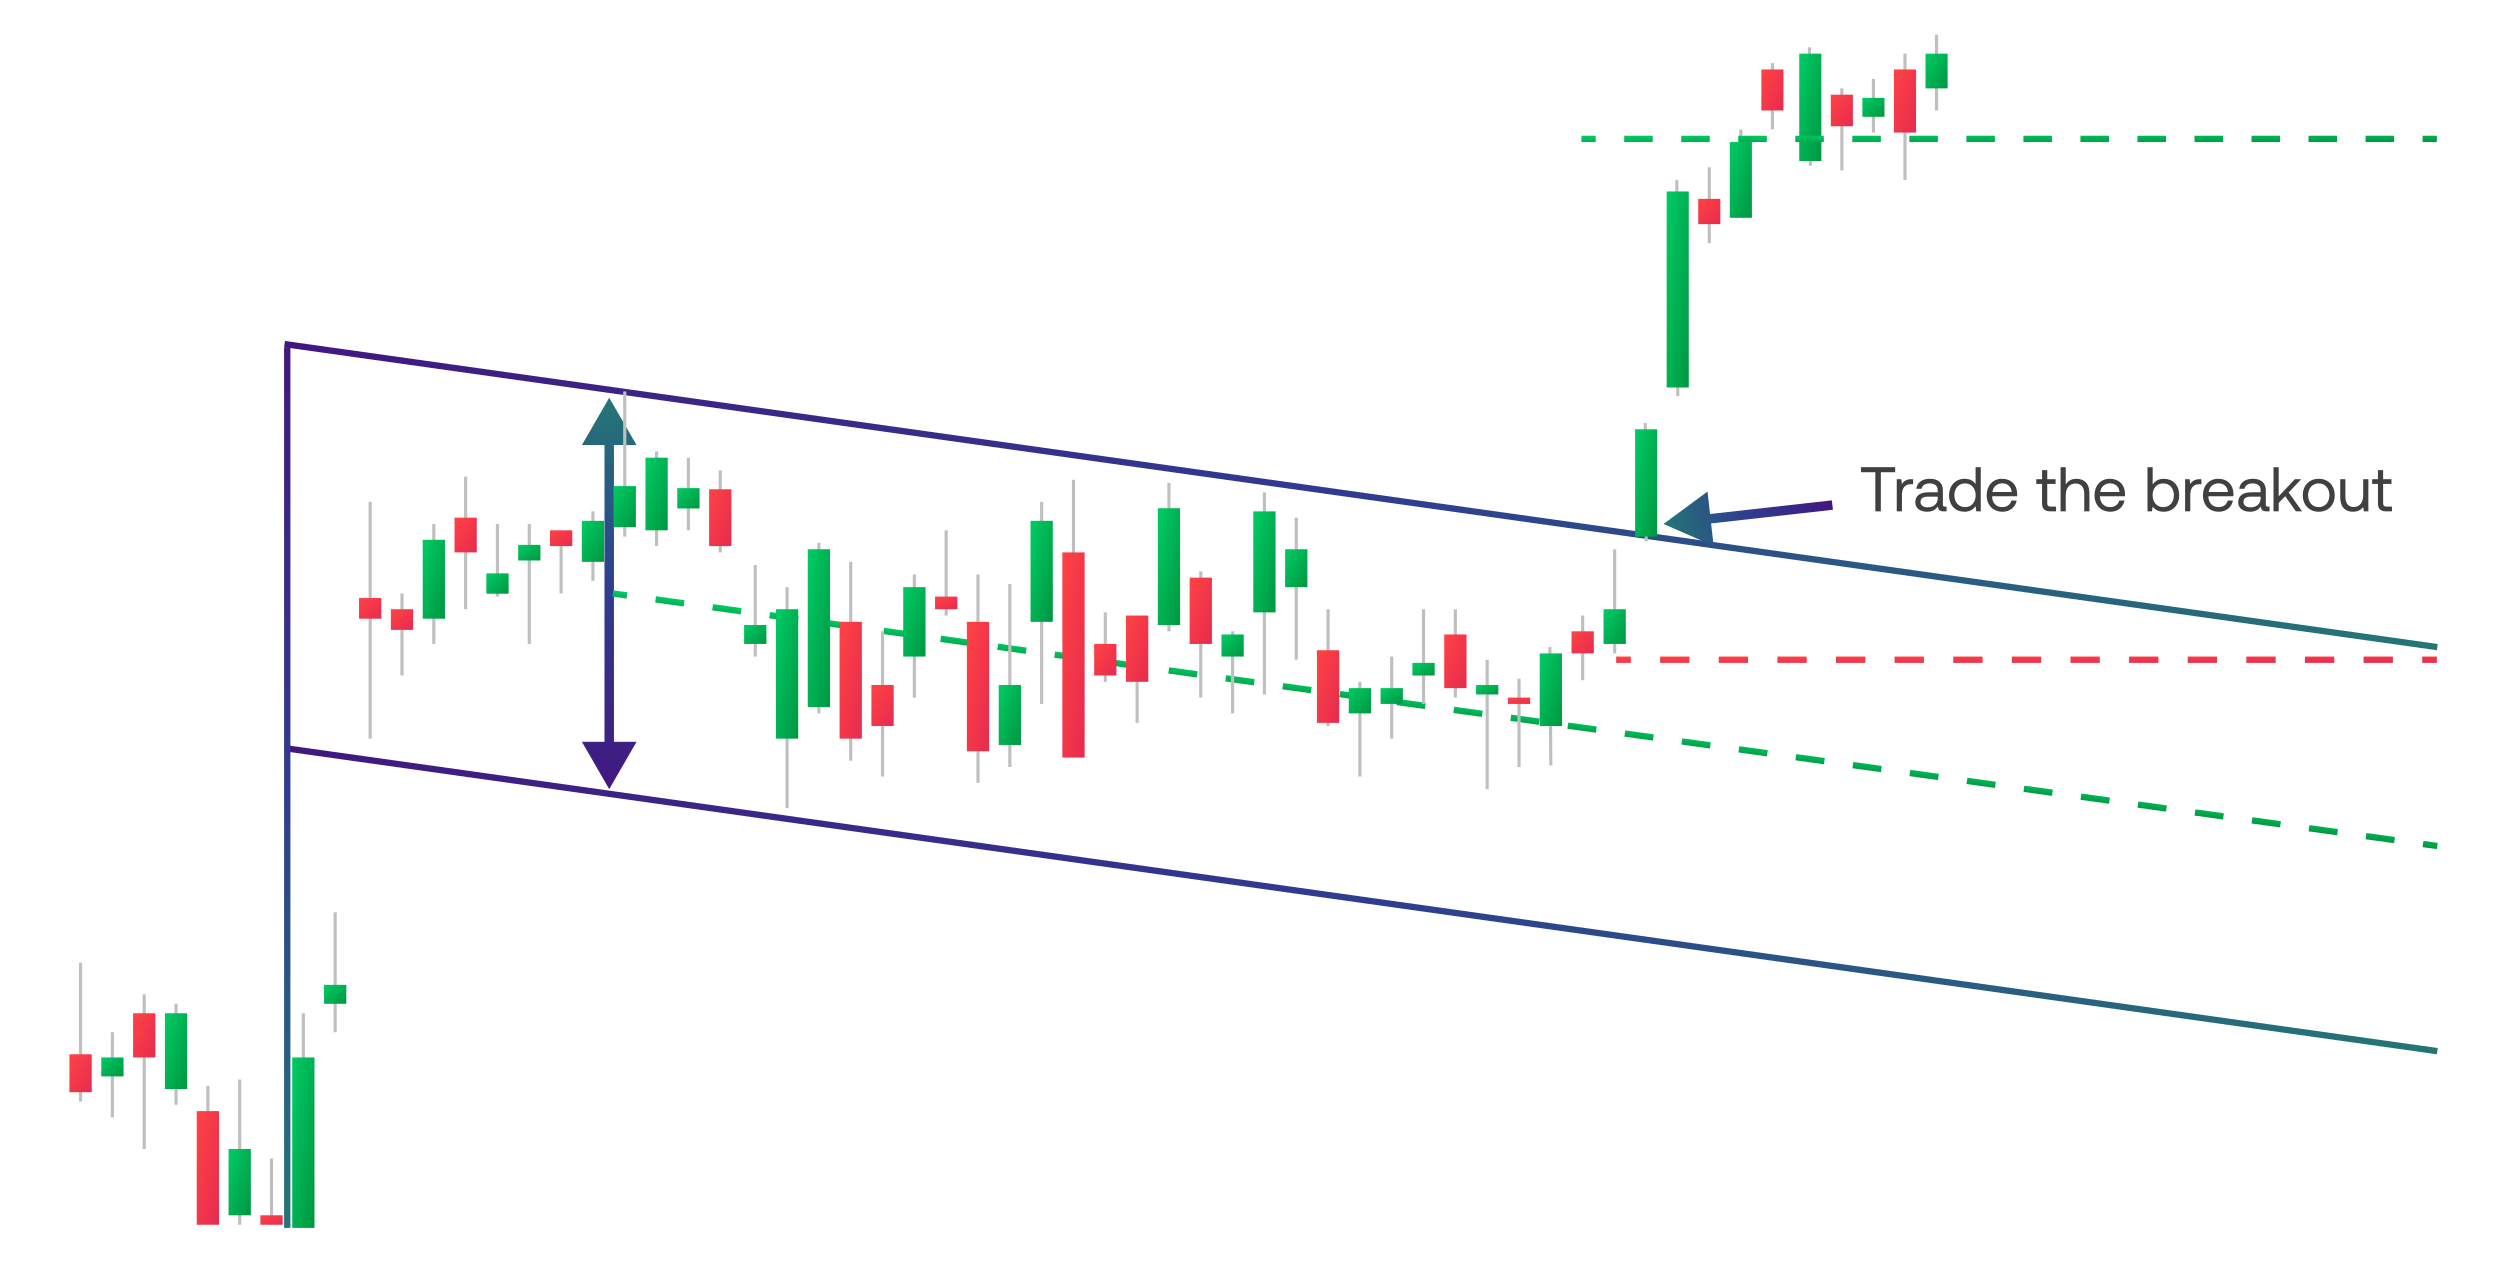 <svg width="792" height="408" viewBox="0 0 792 408" fill="none" xmlns="http://www.w3.org/2000/svg">
<rect width="792" height="408" fill="white"/>
<path fill-rule="evenodd" clip-rule="evenodd" d="M201.66 235L193 250L184.34 235H191.5V141H184.34L193 126L201.66 141H194.5V235H201.66Z" fill="url(#paint0_linear_1584_6672)"/>
<path fill-rule="evenodd" clip-rule="evenodd" d="M198.516 189.625L194 189L194.274 187.019L198.79 187.644L198.516 189.625ZM216.578 192.125L207.547 190.875L207.821 188.894L216.852 190.144L216.578 192.125ZM234.641 194.625L225.609 193.375L225.884 191.394L234.915 192.644L234.641 194.625ZM252.703 197.125L243.672 195.875L243.946 193.894L252.977 195.144L252.703 197.125ZM270.766 199.625L261.734 198.375L262.009 196.394L271.04 197.644L270.766 199.625ZM288.828 202.125L279.797 200.875L280.071 198.894L289.102 200.144L288.828 202.125ZM306.891 204.625L297.859 203.375L298.134 201.394L307.165 202.644L306.891 204.625ZM324.953 207.125L315.922 205.875L316.196 203.894L325.227 205.144L324.953 207.125ZM343.016 209.625L333.984 208.375L334.259 206.394L343.29 207.644L343.016 209.625ZM361.078 212.125L352.047 210.875L352.321 208.894L361.352 210.144L361.078 212.125ZM379.141 214.625L370.109 213.375L370.384 211.394L379.415 212.644L379.141 214.625ZM397.203 217.125L388.172 215.875L388.446 213.894L397.477 215.144L397.203 217.125ZM415.266 219.625L406.234 218.375L406.509 216.394L415.54 217.644L415.266 219.625ZM433.328 222.125L424.297 220.875L424.571 218.894L433.602 220.144L433.328 222.125ZM451.391 224.625L442.359 223.375L442.633 221.394L451.665 222.644L451.391 224.625ZM469.453 227.125L460.422 225.875L460.696 223.894L469.727 225.144L469.453 227.125ZM487.516 229.625L478.484 228.375L478.758 226.394L487.79 227.644L487.516 229.625ZM505.578 232.125L496.547 230.875L496.821 228.894L505.852 230.144L505.578 232.125ZM523.64 234.625L514.609 233.375L514.883 231.394L523.915 232.644L523.64 234.625ZM541.703 237.125L532.672 235.875L532.946 233.894L541.977 235.144L541.703 237.125ZM559.765 239.625L550.734 238.375L551.008 236.394L560.04 237.644L559.765 239.625ZM577.828 242.125L568.797 240.875L569.071 238.894L578.102 240.144L577.828 242.125ZM595.89 244.625L586.859 243.375L587.133 241.394L596.165 242.644L595.89 244.625ZM613.953 247.125L604.922 245.875L605.196 243.894L614.227 245.144L613.953 247.125ZM632.015 249.625L622.984 248.375L623.258 246.394L632.29 247.644L632.015 249.625ZM650.078 252.125L641.047 250.875L641.321 248.894L650.352 250.144L650.078 252.125ZM668.14 254.625L659.109 253.375L659.383 251.394L668.415 252.644L668.14 254.625ZM686.203 257.125L677.172 255.875L677.446 253.894L686.477 255.144L686.203 257.125ZM704.265 259.625L695.234 258.375L695.508 256.394L704.54 257.644L704.265 259.625ZM722.328 262.125L713.297 260.875L713.571 258.894L722.602 260.144L722.328 262.125ZM740.391 264.625L731.359 263.375L731.633 261.394L740.665 262.644L740.391 264.625ZM758.453 267.125L749.422 265.875L749.696 263.894L758.727 265.144L758.453 267.125ZM772 269L767.484 268.375L767.759 266.394L772.274 267.019L772 269Z" fill="url(#paint1_linear_1584_6672)"/>
<path fill-rule="evenodd" clip-rule="evenodd" d="M772 206L90 110L90.279 108.02L772.279 204.02L772 206Z" fill="url(#paint2_linear_1584_6672)"/>
<path fill-rule="evenodd" clip-rule="evenodd" d="M772 334L90 238L90.279 236.02L772.279 332.02L772 334Z" fill="url(#paint3_linear_1584_6672)"/>
<path fill-rule="evenodd" clip-rule="evenodd" d="M90 389L90 110L92 110L92 389L90 389Z" fill="url(#paint4_linear_1584_6672)"/>
<path fill-rule="evenodd" clip-rule="evenodd" d="M25.024 349L25.024 305L26.024 305L26.024 349L25.024 349Z" fill="#BFBFBF"/>
<path d="M22 334H29.057V346H22V334Z" fill="url(#paint5_linear_1584_6672)"/>
<path fill-rule="evenodd" clip-rule="evenodd" d="M45.188 364L45.188 315L46.188 315L46.188 364L45.188 364Z" fill="#BFBFBF"/>
<path d="M42.164 321H49.221V335H42.164V321Z" fill="url(#paint6_linear_1584_6672)"/>
<path fill-rule="evenodd" clip-rule="evenodd" d="M85.515 388L85.515 367L86.515 367L86.515 388L85.515 388Z" fill="#BFBFBF"/>
<path d="M82.491 385H89.548V388H82.491V385Z" fill="url(#paint7_linear_1584_6672)"/>
<path fill-rule="evenodd" clip-rule="evenodd" d="M65.352 383L65.352 344L66.352 344L66.352 383L65.352 383Z" fill="#BFBFBF"/>
<path d="M62.327 352H69.384V388H62.327V352Z" fill="url(#paint8_linear_1584_6672)"/>
<path fill-rule="evenodd" clip-rule="evenodd" d="M116.769 234L116.769 159L117.769 159L117.769 234L116.769 234Z" fill="#BFBFBF"/>
<path d="M113.744 189.455H120.802V196H113.744V189.455Z" fill="url(#paint9_linear_1584_6672)"/>
<path fill-rule="evenodd" clip-rule="evenodd" d="M126.851 214L126.851 188L127.851 188L127.851 214L126.851 214Z" fill="#BFBFBF"/>
<path d="M123.826 193H130.883V199.545H123.826V193Z" fill="url(#paint10_linear_1584_6672)"/>
<path fill-rule="evenodd" clip-rule="evenodd" d="M147.014 193L147.014 151L148.014 151L148.014 193L147.014 193Z" fill="#BFBFBF"/>
<path d="M143.99 164H151.047V175H143.99V164Z" fill="url(#paint11_linear_1584_6672)"/>
<path fill-rule="evenodd" clip-rule="evenodd" d="M227.669 175L227.669 149L228.669 149L228.669 175L227.669 175Z" fill="#BFBFBF"/>
<path d="M224.644 155H231.701V173H224.644V155Z" fill="url(#paint12_linear_1584_6672)"/>
<path fill-rule="evenodd" clip-rule="evenodd" d="M379.904 221L379.904 181L380.904 181L380.904 221L379.904 221Z" fill="#BFBFBF"/>
<path d="M376.879 183H383.937V204H376.879V183Z" fill="url(#paint13_linear_1584_6672)"/>
<path fill-rule="evenodd" clip-rule="evenodd" d="M420.231 230L420.231 193L421.231 193L421.231 230L420.231 230Z" fill="#BFBFBF"/>
<path d="M417.207 206H424.264V229H417.207V206Z" fill="url(#paint14_linear_1584_6672)"/>
<path fill-rule="evenodd" clip-rule="evenodd" d="M359.74 229L359.74 203L360.74 203L360.74 229L359.74 229Z" fill="#BFBFBF"/>
<path d="M356.716 195H363.773V216H356.716V195Z" fill="url(#paint15_linear_1584_6672)"/>
<path fill-rule="evenodd" clip-rule="evenodd" d="M349.659 216L349.659 194L350.659 194L350.659 216L349.659 216Z" fill="#BFBFBF"/>
<path d="M346.634 204H353.691V214H346.634V204Z" fill="url(#paint16_linear_1584_6672)"/>
<path fill-rule="evenodd" clip-rule="evenodd" d="M480.722 243L480.722 215L481.722 215L481.722 243L480.722 243Z" fill="#BFBFBF"/>
<path d="M477.697 221H484.755V223H477.697V221Z" fill="url(#paint17_linear_1584_6672)"/>
<path fill-rule="evenodd" clip-rule="evenodd" d="M460.558 221L460.558 193L461.558 193L461.558 221L460.558 221Z" fill="#BFBFBF"/>
<path d="M457.534 201H464.591V218H457.534V201Z" fill="url(#paint18_linear_1584_6672)"/>
<path fill-rule="evenodd" clip-rule="evenodd" d="M541 77L541 53L542 53L542 77L541 77Z" fill="#BFBFBF"/>
<path d="M538 63H545V71H538V63Z" fill="url(#paint19_linear_1584_6672)"/>
<path fill-rule="evenodd" clip-rule="evenodd" d="M561 41L561 20L562 20L562 41L561 41Z" fill="#BFBFBF"/>
<path d="M558 22H565V35H558V22Z" fill="url(#paint20_linear_1584_6672)"/>
<path fill-rule="evenodd" clip-rule="evenodd" d="M583 54L583 28L584 28L584 54L583 54Z" fill="#BFBFBF"/>
<path d="M580 30H587V40H580V30Z" fill="url(#paint21_linear_1584_6672)"/>
<path fill-rule="evenodd" clip-rule="evenodd" d="M603 57L603 17L604 17L604 57L603 57Z" fill="#BFBFBF"/>
<path d="M600 22H607V42H600V22Z" fill="url(#paint22_linear_1584_6672)"/>
<path fill-rule="evenodd" clip-rule="evenodd" d="M500.889 215.5L500.889 195L501.889 195L501.889 215.5L500.889 215.5Z" fill="#BFBFBF"/>
<path d="M497.861 200H504.918V207H497.861V200Z" fill="url(#paint23_linear_1584_6672)"/>
<path fill-rule="evenodd" clip-rule="evenodd" d="M279.086 246L279.086 200L280.086 200L280.086 246L279.086 246Z" fill="#BFBFBF"/>
<path d="M276.061 217H283.119V230H276.061V217Z" fill="url(#paint24_linear_1584_6672)"/>
<path fill-rule="evenodd" clip-rule="evenodd" d="M269.004 241L269.004 178L270.004 178L270.004 241L269.004 241Z" fill="#BFBFBF"/>
<path d="M265.979 197H273.037V234H265.979V197Z" fill="url(#paint25_linear_1584_6672)"/>
<path fill-rule="evenodd" clip-rule="evenodd" d="M309.331 248L309.331 182L310.331 182L310.331 248L309.331 248Z" fill="#BFBFBF"/>
<path d="M306.307 197H313.364V238H306.307V197Z" fill="url(#paint26_linear_1584_6672)"/>
<path fill-rule="evenodd" clip-rule="evenodd" d="M339.577 218L339.577 152L340.577 152L340.577 218L339.577 218Z" fill="#BFBFBF"/>
<path d="M336.552 175H343.61V240H336.552V175Z" fill="url(#paint27_linear_1584_6672)"/>
<path fill-rule="evenodd" clip-rule="evenodd" d="M177.26 188L177.26 170L178.26 170L178.26 188L177.26 188Z" fill="#BFBFBF"/>
<path d="M174.235 168H181.292V173H174.235V168Z" fill="url(#paint28_linear_1584_6672)"/>
<path fill-rule="evenodd" clip-rule="evenodd" d="M299.25 195L299.25 168L300.25 168L300.25 195L299.25 195Z" fill="#BFBFBF"/>
<path d="M296.225 189H303.282V193H296.225V189Z" fill="url(#paint29_linear_1584_6672)"/>
<path fill-rule="evenodd" clip-rule="evenodd" d="M35.106 354L35.106 327L36.106 327L36.106 354L35.106 354Z" fill="#BFBFBF"/>
<path d="M32.082 335H39.139V341H32.082V335Z" fill="url(#paint30_linear_1584_6672)"/>
<path fill-rule="evenodd" clip-rule="evenodd" d="M55.27 350L55.27 318L56.27 318L56.27 350L55.27 350Z" fill="#BFBFBF"/>
<path d="M52.245 321H59.303V345H52.245V321Z" fill="url(#paint31_linear_1584_6672)"/>
<path fill-rule="evenodd" clip-rule="evenodd" d="M105.679 327L105.679 289L106.679 289L106.679 327L105.679 327Z" fill="#BFBFBF"/>
<path d="M102.654 312H109.712V318H102.654V312Z" fill="url(#paint32_linear_1584_6672)"/>
<path fill-rule="evenodd" clip-rule="evenodd" d="M95.597 388L95.597 321L96.597 321L96.597 388L95.597 388Z" fill="#BFBFBF"/>
<path d="M92.573 335H99.63V389H92.573V335Z" fill="url(#paint33_linear_1584_6672)"/>
<path fill-rule="evenodd" clip-rule="evenodd" d="M75.433 388L75.433 342L76.433 342L76.433 388L75.433 388Z" fill="#BFBFBF"/>
<path d="M72.409 364H79.466V385H72.409V364Z" fill="url(#paint34_linear_1584_6672)"/>
<path fill-rule="evenodd" clip-rule="evenodd" d="M136.933 204L136.933 166L137.933 166L137.933 204L136.933 204Z" fill="#BFBFBF"/>
<path d="M133.908 171H140.965V196H133.908V171Z" fill="url(#paint35_linear_1584_6672)"/>
<path fill-rule="evenodd" clip-rule="evenodd" d="M207.505 173L207.505 143L208.505 143L208.505 173L207.505 173Z" fill="#BFBFBF"/>
<path d="M204.48 145H211.538V168H204.48V145Z" fill="url(#paint36_linear_1584_6672)"/>
<path fill-rule="evenodd" clip-rule="evenodd" d="M289.168 221L289.168 182L290.168 182L290.168 221L289.168 221Z" fill="#BFBFBF"/>
<path d="M286.143 186H293.2V208H286.143V186Z" fill="url(#paint37_linear_1584_6672)"/>
<path fill-rule="evenodd" clip-rule="evenodd" d="M389.986 226L389.986 200L390.986 200L390.986 226L389.986 226Z" fill="#BFBFBF"/>
<path d="M386.961 201H394.018V208H386.961V201Z" fill="url(#paint38_linear_1584_6672)"/>
<path fill-rule="evenodd" clip-rule="evenodd" d="M410.149 209L410.149 164L411.149 164L411.149 209L410.149 209Z" fill="#BFBFBF"/>
<path d="M407.125 174H414.182V186H407.125V174Z" fill="url(#paint39_linear_1584_6672)"/>
<path fill-rule="evenodd" clip-rule="evenodd" d="M551 69L551 41L552 41L552 69L551 69Z" fill="#BFBFBF"/>
<path d="M548 45H555V69H548V45Z" fill="url(#paint40_linear_1584_6672)"/>
<path fill-rule="evenodd" clip-rule="evenodd" d="M593 42L593 25L594 25L594 42L593 42Z" fill="#BFBFBF"/>
<path d="M590 31H597V37H590V31Z" fill="url(#paint41_linear_1584_6672)"/>
<path fill-rule="evenodd" clip-rule="evenodd" d="M613 35L613 11L614 11L614 35L613 35Z" fill="#BFBFBF"/>
<path d="M610 17H617V28H610V17Z" fill="url(#paint42_linear_1584_6672)"/>
<path fill-rule="evenodd" clip-rule="evenodd" d="M470.64 250L470.64 209L471.64 209L471.64 250L470.64 250Z" fill="#BFBFBF"/>
<path d="M467.615 217H474.673V220H467.615V217Z" fill="url(#paint43_linear_1584_6672)"/>
<path fill-rule="evenodd" clip-rule="evenodd" d="M490.808 242.504L490.5 205.004L491.5 204.996L491.808 242.496L490.808 242.504Z" fill="#BFBFBF"/>
<path d="M487.779 207H494.836V230H487.779V207Z" fill="url(#paint44_linear_1584_6672)"/>
<path fill-rule="evenodd" clip-rule="evenodd" d="M521.029 171.504L520.721 134.004L521.721 133.996L522.029 171.496L521.029 171.504Z" fill="#BFBFBF"/>
<path d="M518 136H525V170H518V136Z" fill="url(#paint45_linear_1584_6672)"/>
<path fill-rule="evenodd" clip-rule="evenodd" d="M573.029 52.504L572.721 15.004L573.721 14.996L574.029 52.496L573.029 52.504Z" fill="#BFBFBF"/>
<path d="M570 17H577V51H570V17Z" fill="url(#paint46_linear_1584_6672)"/>
<path fill-rule="evenodd" clip-rule="evenodd" d="M531.029 125.508L530.721 57.008L531.721 56.993L532.028 125.493L531.029 125.508Z" fill="#BFBFBF"/>
<path d="M528 60.653H535V122.76H528V60.653Z" fill="url(#paint47_linear_1584_6672)"/>
<path fill-rule="evenodd" clip-rule="evenodd" d="M430.313 246L430.313 216L431.313 216L431.313 246L430.313 246Z" fill="#BFBFBF"/>
<path d="M427.288 218H434.346V226H427.288V218Z" fill="url(#paint48_linear_1584_6672)"/>
<path fill-rule="evenodd" clip-rule="evenodd" d="M440.395 234V208H441.395V234H440.395Z" fill="#BFBFBF"/>
<path d="M437.37 218H444.427V223H437.37V218Z" fill="url(#paint49_linear_1584_6672)"/>
<path fill-rule="evenodd" clip-rule="evenodd" d="M450.477 223V193H451.477V223H450.477Z" fill="#BFBFBF"/>
<path d="M447.452 210H454.509V214H447.452V210Z" fill="url(#paint50_linear_1584_6672)"/>
<path fill-rule="evenodd" clip-rule="evenodd" d="M511.025 207L511.025 174L512.025 174L512.025 207L511.025 207Z" fill="#BFBFBF"/>
<path d="M508 193H515.057V204H508V193Z" fill="url(#paint51_linear_1584_6672)"/>
<path fill-rule="evenodd" clip-rule="evenodd" d="M329.495 223L329.495 159L330.495 159L330.495 223L329.495 223Z" fill="#BFBFBF"/>
<path d="M326.47 165H333.527V197H326.47V165Z" fill="url(#paint52_linear_1584_6672)"/>
<path fill-rule="evenodd" clip-rule="evenodd" d="M400.068 220L400.068 156L401.068 156L401.068 220L400.068 220Z" fill="#BFBFBF"/>
<path d="M397.043 162H404.1V194H397.043V162Z" fill="url(#paint53_linear_1584_6672)"/>
<path fill-rule="evenodd" clip-rule="evenodd" d="M369.822 200L369.822 153L370.822 153L370.822 200L369.822 200Z" fill="#BFBFBF"/>
<path d="M366.798 161H373.855V198H366.798V161Z" fill="url(#paint54_linear_1584_6672)"/>
<path fill-rule="evenodd" clip-rule="evenodd" d="M319.413 243L319.413 185L320.413 185L320.413 243L319.413 243Z" fill="#BFBFBF"/>
<path d="M316.389 217H323.446V236H316.389V217Z" fill="url(#paint55_linear_1584_6672)"/>
<path fill-rule="evenodd" clip-rule="evenodd" d="M248.841 256L248.841 186L249.841 186L249.841 256L248.841 256Z" fill="#BFBFBF"/>
<path d="M245.816 193H252.873V234H245.816V193Z" fill="url(#paint56_linear_1584_6672)"/>
<path fill-rule="evenodd" clip-rule="evenodd" d="M258.922 226L258.922 172L259.922 172L259.922 226L258.922 226Z" fill="#BFBFBF"/>
<path d="M255.898 174H262.955V224H255.898V174Z" fill="url(#paint57_linear_1584_6672)"/>
<path fill-rule="evenodd" clip-rule="evenodd" d="M187.342 184L187.342 162L188.342 162L188.342 184L187.342 184Z" fill="#BFBFBF"/>
<path d="M184.317 165H191.374V178H184.317V165Z" fill="url(#paint58_linear_1584_6672)"/>
<path fill-rule="evenodd" clip-rule="evenodd" d="M197.424 170L197.424 124L198.424 124L198.424 170L197.424 170Z" fill="#BFBFBF"/>
<path d="M194.399 154H201.456V167H194.399V154Z" fill="url(#paint59_linear_1584_6672)"/>
<path fill-rule="evenodd" clip-rule="evenodd" d="M157.096 189L157.096 166L158.096 166L158.096 189L157.096 189Z" fill="#BFBFBF"/>
<path d="M154.072 181.64H161.129V188.08H154.072V181.64Z" fill="url(#paint60_linear_1584_6672)"/>
<path fill-rule="evenodd" clip-rule="evenodd" d="M217.587 168L217.587 145L218.587 145L218.587 168L217.587 168Z" fill="#BFBFBF"/>
<path d="M214.562 154.64H221.62V161.08H214.562V154.64Z" fill="url(#paint61_linear_1584_6672)"/>
<path fill-rule="evenodd" clip-rule="evenodd" d="M238.759 208L238.759 179L239.759 179L239.759 208L238.759 208Z" fill="#BFBFBF"/>
<path d="M235.734 198H242.791V204H235.734V198Z" fill="url(#paint62_linear_1584_6672)"/>
<path fill-rule="evenodd" clip-rule="evenodd" d="M167.178 204L167.178 166L168.178 166L168.178 204L167.178 204Z" fill="#BFBFBF"/>
<path d="M164.153 172.609H171.211V177.565H164.153V172.609Z" fill="url(#paint63_linear_1584_6672)"/>
<path fill-rule="evenodd" clip-rule="evenodd" d="M505.517 45L501 45L501 43L505.517 43L505.517 45ZM523.583 45L514.55 45L514.55 43L523.583 43L523.583 45ZM541.65 45L532.617 45L532.617 43L541.65 43L541.65 45ZM559.717 45L550.683 45L550.683 43L559.717 43L559.717 45ZM577.783 45L568.75 45L568.75 43L577.783 43L577.783 45ZM595.85 45L586.817 45L586.817 43L595.85 43L595.85 45ZM613.917 45L604.883 45L604.883 43L613.917 43L613.917 45ZM631.983 45L622.95 45L622.95 43L631.983 43L631.983 45ZM650.05 45L641.017 45L641.017 43L650.05 43L650.05 45ZM668.117 45L659.083 45L659.083 43L668.117 43L668.117 45ZM686.183 45L677.15 45L677.15 43L686.183 43L686.183 45ZM704.25 45L695.217 45L695.217 43L704.25 43L704.25 45ZM722.317 45L713.283 45L713.283 43L722.317 43L722.317 45ZM740.383 45L731.35 45L731.35 43L740.383 43L740.383 45ZM758.45 45L749.417 45L749.417 43L758.45 43L758.45 45ZM772 45L767.483 45L767.483 43L772 43L772 45Z" fill="url(#paint64_linear_1584_6672)"/>
<path fill-rule="evenodd" clip-rule="evenodd" d="M516.643 210L512 210L512 208L516.643 208L516.643 210ZM535.214 210L525.929 210L525.929 208L535.214 208L535.214 210ZM553.786 210L544.5 210L544.5 208L553.786 208L553.786 210ZM572.357 210L563.071 210L563.071 208L572.357 208L572.357 210ZM590.929 210L581.643 210L581.643 208L590.929 208L590.929 210ZM609.5 210L600.214 210L600.214 208L609.5 208L609.5 210ZM628.071 210L618.786 210L618.786 208L628.071 208L628.071 210ZM646.643 210L637.357 210L637.357 208L646.643 208L646.643 210ZM665.214 210L655.929 210L655.929 208L665.214 208L665.214 210ZM683.786 210L674.5 210L674.5 208L683.786 208L683.786 210ZM702.357 210L693.071 210L693.071 208L702.357 208L702.357 210ZM720.929 210L711.643 210L711.643 208L720.929 208L720.929 210ZM739.5 210L730.214 210L730.214 208L739.5 208L739.5 210ZM758.072 210L748.786 210L748.786 208L758.072 208L758.072 210ZM772 210L767.357 210L767.357 208L772 208L772 210Z" fill="url(#paint65_linear_1584_6672)"/>
<path d="M589.569 149.6H594.109V162H595.849V149.6H600.389V148H589.569V149.6Z" fill="#404040"/>
<path d="M605.614 151.8C603.794 151.8 603.014 152.56 602.534 153.34L602.314 151.8H600.894V162H602.534V156.8C602.534 155.18 603.114 153.4 605.254 153.4H606.074V151.8H605.614Z" fill="#404040"/>
<path d="M616.164 160.5C615.704 160.5 615.504 160.36 615.504 159.82V155.36C615.504 152.98 614.004 151.68 611.404 151.68C608.944 151.68 607.324 152.86 607.084 154.86H608.724C608.924 153.82 609.884 153.14 611.324 153.14C612.924 153.14 613.864 153.94 613.864 155.26V155.96H610.864C608.184 155.96 606.764 157.1 606.764 159.14C606.764 161 608.284 162.12 610.524 162.12C612.284 162.12 613.304 161.34 613.944 160.42C613.964 161.42 614.424 162 615.784 162H616.684V160.5H616.164ZM613.864 157.84C613.864 159.54 612.684 160.72 610.644 160.72C609.284 160.72 608.424 160.04 608.424 159.04C608.424 157.88 609.244 157.34 610.704 157.34H613.864V157.84Z" fill="#404040"/>
<path d="M625.868 153.36C625.248 152.38 624.088 151.68 622.368 151.68C619.548 151.68 617.468 153.78 617.468 156.9C617.468 160.22 619.548 162.12 622.368 162.12C624.088 162.12 625.188 161.3 625.868 160.36L626.088 162H627.508V148H625.868V153.36ZM622.528 160.66C620.508 160.66 619.148 159.12 619.148 156.9C619.148 154.68 620.508 153.14 622.528 153.14C624.528 153.14 625.888 154.7 625.888 156.94C625.888 159.12 624.528 160.66 622.528 160.66Z" fill="#404040"/>
<path d="M634.442 162.12C636.802 162.12 638.482 160.62 638.882 158.58H637.222C636.882 159.9 635.762 160.66 634.322 160.66C632.382 160.66 631.162 159.3 631.102 157.36V157.22H639.022C639.042 156.98 639.062 156.74 639.062 156.52C638.982 153.5 637.102 151.68 634.222 151.68C631.342 151.68 629.382 153.8 629.382 156.9C629.382 160.02 631.382 162.12 634.442 162.12ZM631.202 155.86C631.362 154.2 632.742 153.12 634.242 153.12C635.942 153.12 637.142 154.1 637.302 155.86H631.202Z" fill="#404040"/>
<path d="M646.928 159.34C646.928 161.14 647.628 162 649.588 162H651.368V160.5H649.748C648.868 160.5 648.568 160.18 648.568 159.32V153.3H651.208V151.8H648.568V148.94H646.928V151.8H645.088V153.3H646.928V159.34Z" fill="#404040"/>
<path d="M657.789 151.68C656.069 151.68 655.029 152.52 654.429 153.48V148H652.789V162H654.429V156.9C654.429 154.6 655.609 153.18 657.509 153.18C659.269 153.18 660.289 154.3 660.289 156.42V162H661.929V156.32C661.929 152.94 660.069 151.68 657.789 151.68Z" fill="#404040"/>
<path d="M668.602 162.12C670.962 162.12 672.642 160.62 673.042 158.58H671.382C671.042 159.9 669.922 160.66 668.482 160.66C666.542 160.66 665.322 159.3 665.262 157.36V157.22H673.182C673.202 156.98 673.222 156.74 673.222 156.52C673.142 153.5 671.262 151.68 668.382 151.68C665.502 151.68 663.542 153.8 663.542 156.9C663.542 160.02 665.542 162.12 668.602 162.12ZM665.362 155.86C665.522 154.2 666.902 153.12 668.402 153.12C670.102 153.12 671.302 154.1 671.462 155.86H665.362Z" fill="#404040"/>
<path d="M685.468 151.68C683.748 151.68 682.648 152.5 681.968 153.44V148H680.328V162H681.748L681.968 160.44C682.588 161.42 683.748 162.12 685.468 162.12C688.288 162.12 690.368 160.02 690.368 156.9C690.368 153.58 688.288 151.68 685.468 151.68ZM685.308 160.66C683.308 160.66 681.948 159.1 681.948 156.86C681.948 154.68 683.308 153.14 685.308 153.14C687.328 153.14 688.688 154.68 688.688 156.9C688.688 159.12 687.328 160.66 685.308 160.66Z" fill="#404040"/>
<path d="M696.962 151.8C695.142 151.8 694.362 152.56 693.882 153.34L693.662 151.8H692.242V162H693.882V156.8C693.882 155.18 694.462 153.4 696.602 153.4H697.422V151.8H696.962Z" fill="#404040"/>
<path d="M702.958 162.12C705.318 162.12 706.998 160.62 707.398 158.58H705.738C705.398 159.9 704.278 160.66 702.838 160.66C700.898 160.66 699.678 159.3 699.618 157.36V157.22H707.538C707.558 156.98 707.578 156.74 707.578 156.52C707.498 153.5 705.618 151.68 702.738 151.68C699.858 151.68 697.898 153.8 697.898 156.9C697.898 160.02 699.898 162.12 702.958 162.12ZM699.718 155.86C699.878 154.2 701.258 153.12 702.758 153.12C704.458 153.12 705.658 154.1 705.818 155.86H699.718Z" fill="#404040"/>
<path d="M718.469 160.5C718.009 160.5 717.809 160.36 717.809 159.82V155.36C717.809 152.98 716.309 151.68 713.709 151.68C711.249 151.68 709.629 152.86 709.389 154.86H711.029C711.229 153.82 712.189 153.14 713.629 153.14C715.229 153.14 716.169 153.94 716.169 155.26V155.96H713.169C710.489 155.96 709.069 157.1 709.069 159.14C709.069 161 710.589 162.12 712.829 162.12C714.589 162.12 715.609 161.34 716.249 160.42C716.269 161.42 716.729 162 718.089 162H718.989V160.5H718.469ZM716.169 157.84C716.169 159.54 714.989 160.72 712.949 160.72C711.589 160.72 710.729 160.04 710.729 159.04C710.729 157.88 711.549 157.34 713.009 157.34H716.169V157.84Z" fill="#404040"/>
<path d="M720.25 162H721.89V159.32L723.95 157.2L727.33 162H729.31L725.05 156.02L729.03 151.8H727.01L721.89 157.22V148H720.25V162Z" fill="#404040"/>
<path d="M734.579 162.12C737.559 162.12 739.639 160 739.639 156.9C739.639 153.8 737.559 151.68 734.579 151.68C731.599 151.68 729.519 153.8 729.519 156.9C729.519 160 731.599 162.12 734.579 162.12ZM734.579 160.66C732.559 160.66 731.199 159.08 731.199 156.9C731.199 154.72 732.559 153.14 734.579 153.14C736.599 153.14 737.959 154.72 737.959 156.9C737.959 159.08 736.599 160.66 734.579 160.66Z" fill="#404040"/>
<path d="M748.659 156.9C748.659 159.2 747.539 160.62 745.679 160.62C743.979 160.62 743.019 159.5 743.019 157.38V151.8H741.379V157.48C741.379 160.86 743.159 162.12 745.399 162.12C747.079 162.12 748.059 161.4 748.659 160.64L748.879 162H750.299V151.8H748.659V156.9Z" fill="#404040"/>
<path d="M753.334 159.34C753.334 161.14 754.034 162 755.994 162H757.774V160.5H756.154C755.274 160.5 754.974 160.18 754.974 159.32V153.3H757.614V151.8H754.974V148.94H753.334V151.8H751.494V153.3H753.334V159.34Z" fill="#404040"/>
<path fill-rule="evenodd" clip-rule="evenodd" d="M542.872 172.934L527 166L540.941 155.722L541.739 162.838L580.333 158.509L580.667 161.49L542.074 165.819L542.872 172.934Z" fill="url(#paint66_linear_1584_6672)"/>
<defs>
<linearGradient id="paint0_linear_1584_6672" x1="193" y1="250" x2="193" y2="126" gradientUnits="userSpaceOnUse">
<stop stop-color="#42177F"/>
<stop offset="0.5" stop-color="#2F3C90"/>
<stop offset="1" stop-color="#247676"/>
</linearGradient>
<linearGradient id="paint1_linear_1584_6672" x1="194.274" y1="187.019" x2="193.721" y2="191.13" gradientUnits="userSpaceOnUse">
<stop stop-color="#00CC66"/>
<stop offset="1" stop-color="#009640"/>
</linearGradient>
<linearGradient id="paint2_linear_1584_6672" x1="90.139" y1="109.01" x2="772.139" y2="205.011" gradientUnits="userSpaceOnUse">
<stop stop-color="#42177F"/>
<stop offset="0.5" stop-color="#2F3C90"/>
<stop offset="1" stop-color="#247676"/>
</linearGradient>
<linearGradient id="paint3_linear_1584_6672" x1="90.139" y1="237.01" x2="772.139" y2="333.011" gradientUnits="userSpaceOnUse">
<stop stop-color="#42177F"/>
<stop offset="0.5" stop-color="#2F3C90"/>
<stop offset="1" stop-color="#247676"/>
</linearGradient>
<linearGradient id="paint4_linear_1584_6672" x1="91" y1="110" x2="91" y2="389" gradientUnits="userSpaceOnUse">
<stop stop-color="#42177F"/>
<stop offset="0.5" stop-color="#2F3C90"/>
<stop offset="1" stop-color="#247676"/>
</linearGradient>
<linearGradient id="paint5_linear_1584_6672" x1="22" y1="334" x2="32.484" y2="339.74" gradientUnits="userSpaceOnUse">
<stop stop-color="#FF4343"/>
<stop offset="1" stop-color="#E62B50"/>
</linearGradient>
<linearGradient id="paint6_linear_1584_6672" x1="42.164" y1="321" x2="53.331" y2="326.24" gradientUnits="userSpaceOnUse">
<stop stop-color="#FF4343"/>
<stop offset="1" stop-color="#E62B50"/>
</linearGradient>
<linearGradient id="paint7_linear_1584_6672" x1="82.491" y1="385" x2="84.842" y2="390.149" gradientUnits="userSpaceOnUse">
<stop stop-color="#FF4343"/>
<stop offset="1" stop-color="#E62B50"/>
</linearGradient>
<linearGradient id="paint8_linear_1584_6672" x1="62.327" y1="352" x2="75.514" y2="354.406" gradientUnits="userSpaceOnUse">
<stop stop-color="#FF4343"/>
<stop offset="1" stop-color="#E62B50"/>
</linearGradient>
<linearGradient id="paint9_linear_1584_6672" x1="113.744" y1="189.455" x2="120.533" y2="196.268" gradientUnits="userSpaceOnUse">
<stop stop-color="#FF4343"/>
<stop offset="1" stop-color="#E62B50"/>
</linearGradient>
<linearGradient id="paint10_linear_1584_6672" x1="123.826" y1="193" x2="130.615" y2="199.813" gradientUnits="userSpaceOnUse">
<stop stop-color="#FF4343"/>
<stop offset="1" stop-color="#E62B50"/>
</linearGradient>
<linearGradient id="paint11_linear_1584_6672" x1="143.99" y1="164" x2="154.034" y2="169.998" gradientUnits="userSpaceOnUse">
<stop stop-color="#FF4343"/>
<stop offset="1" stop-color="#E62B50"/>
</linearGradient>
<linearGradient id="paint12_linear_1584_6672" x1="224.644" y1="155" x2="236.669" y2="159.389" gradientUnits="userSpaceOnUse">
<stop stop-color="#FF4343"/>
<stop offset="1" stop-color="#E62B50"/>
</linearGradient>
<linearGradient id="paint13_linear_1584_6672" x1="376.879" y1="183" x2="389.291" y2="186.883" gradientUnits="userSpaceOnUse">
<stop stop-color="#FF4343"/>
<stop offset="1" stop-color="#E62B50"/>
</linearGradient>
<linearGradient id="paint14_linear_1584_6672" x1="417.207" y1="206" x2="429.805" y2="209.598" gradientUnits="userSpaceOnUse">
<stop stop-color="#FF4343"/>
<stop offset="1" stop-color="#E62B50"/>
</linearGradient>
<linearGradient id="paint15_linear_1584_6672" x1="356.716" y1="195" x2="369.128" y2="198.883" gradientUnits="userSpaceOnUse">
<stop stop-color="#FF4343"/>
<stop offset="1" stop-color="#E62B50"/>
</linearGradient>
<linearGradient id="paint16_linear_1584_6672" x1="346.634" y1="204" x2="356.153" y2="210.253" gradientUnits="userSpaceOnUse">
<stop stop-color="#FF4343"/>
<stop offset="1" stop-color="#E62B50"/>
</linearGradient>
<linearGradient id="paint17_linear_1584_6672" x1="477.697" y1="221" x2="478.853" y2="224.797" gradientUnits="userSpaceOnUse">
<stop stop-color="#FF4343"/>
<stop offset="1" stop-color="#E62B50"/>
</linearGradient>
<linearGradient id="paint18_linear_1584_6672" x1="457.534" y1="201" x2="469.39" y2="205.581" gradientUnits="userSpaceOnUse">
<stop stop-color="#FF4343"/>
<stop offset="1" stop-color="#E62B50"/>
</linearGradient>
<linearGradient id="paint19_linear_1584_6672" x1="538" y1="63" x2="546.126" y2="69.618" gradientUnits="userSpaceOnUse">
<stop stop-color="#FF4343"/>
<stop offset="1" stop-color="#E62B50"/>
</linearGradient>
<linearGradient id="paint20_linear_1584_6672" x1="558" y1="22" x2="568.802" y2="27.414" gradientUnits="userSpaceOnUse">
<stop stop-color="#FF4343"/>
<stop offset="1" stop-color="#E62B50"/>
</linearGradient>
<linearGradient id="paint21_linear_1584_6672" x1="580" y1="30" x2="589.488" y2="36.182" gradientUnits="userSpaceOnUse">
<stop stop-color="#FF4343"/>
<stop offset="1" stop-color="#E62B50"/>
</linearGradient>
<linearGradient id="paint22_linear_1584_6672" x1="600" y1="22" x2="612.219" y2="25.981" gradientUnits="userSpaceOnUse">
<stop stop-color="#FF4343"/>
<stop offset="1" stop-color="#E62B50"/>
</linearGradient>
<linearGradient id="paint23_linear_1584_6672" x1="497.861" y1="200" x2="505.106" y2="206.8" gradientUnits="userSpaceOnUse">
<stop stop-color="#FF4343"/>
<stop offset="1" stop-color="#E62B50"/>
</linearGradient>
<linearGradient id="paint24_linear_1584_6672" x1="276.061" y1="217" x2="286.916" y2="222.485" gradientUnits="userSpaceOnUse">
<stop stop-color="#FF4343"/>
<stop offset="1" stop-color="#E62B50"/>
</linearGradient>
<linearGradient id="paint25_linear_1584_6672" x1="265.979" y1="197" x2="279.19" y2="199.345" gradientUnits="userSpaceOnUse">
<stop stop-color="#FF4343"/>
<stop offset="1" stop-color="#E62B50"/>
</linearGradient>
<linearGradient id="paint26_linear_1584_6672" x1="306.307" y1="197" x2="319.592" y2="199.129" gradientUnits="userSpaceOnUse">
<stop stop-color="#FF4343"/>
<stop offset="1" stop-color="#E62B50"/>
</linearGradient>
<linearGradient id="paint27_linear_1584_6672" x1="336.552" y1="175" x2="350.041" y2="176.363" gradientUnits="userSpaceOnUse">
<stop stop-color="#FF4343"/>
<stop offset="1" stop-color="#E62B50"/>
</linearGradient>
<linearGradient id="paint28_linear_1584_6672" x1="174.235" y1="168" x2="179.233" y2="174.567" gradientUnits="userSpaceOnUse">
<stop stop-color="#FF4343"/>
<stop offset="1" stop-color="#E62B50"/>
</linearGradient>
<linearGradient id="paint29_linear_1584_6672" x1="296.225" y1="189" x2="299.911" y2="195.053" gradientUnits="userSpaceOnUse">
<stop stop-color="#FF4343"/>
<stop offset="1" stop-color="#E62B50"/>
</linearGradient>
<linearGradient id="paint30_linear_1584_6672" x1="32.082" y1="335" x2="38.279" y2="341.785" gradientUnits="userSpaceOnUse">
<stop stop-color="#00CC66"/>
<stop offset="1" stop-color="#009640"/>
</linearGradient>
<linearGradient id="paint31_linear_1584_6672" x1="52.245" y1="321" x2="64.922" y2="324.47" gradientUnits="userSpaceOnUse">
<stop stop-color="#00CC66"/>
<stop offset="1" stop-color="#009640"/>
</linearGradient>
<linearGradient id="paint32_linear_1584_6672" x1="102.654" y1="312" x2="108.852" y2="318.785" gradientUnits="userSpaceOnUse">
<stop stop-color="#00CC66"/>
<stop offset="1" stop-color="#009640"/>
</linearGradient>
<linearGradient id="paint33_linear_1584_6672" x1="92.573" y1="335" x2="106" y2="336.634" gradientUnits="userSpaceOnUse">
<stop stop-color="#00CC66"/>
<stop offset="1" stop-color="#009640"/>
</linearGradient>
<linearGradient id="paint34_linear_1584_6672" x1="72.409" y1="364" x2="84.821" y2="367.883" gradientUnits="userSpaceOnUse">
<stop stop-color="#00CC66"/>
<stop offset="1" stop-color="#009640"/>
</linearGradient>
<linearGradient id="paint35_linear_1584_6672" x1="133.908" y1="171" x2="146.654" y2="174.349" gradientUnits="userSpaceOnUse">
<stop stop-color="#00CC66"/>
<stop offset="1" stop-color="#009640"/>
</linearGradient>
<linearGradient id="paint36_linear_1584_6672" x1="204.48" y1="145" x2="217.079" y2="148.598" gradientUnits="userSpaceOnUse">
<stop stop-color="#00CC66"/>
<stop offset="1" stop-color="#009640"/>
</linearGradient>
<linearGradient id="paint37_linear_1584_6672" x1="286.143" y1="186" x2="298.654" y2="189.736" gradientUnits="userSpaceOnUse">
<stop stop-color="#00CC66"/>
<stop offset="1" stop-color="#009640"/>
</linearGradient>
<linearGradient id="paint38_linear_1584_6672" x1="386.961" y1="201" x2="394.207" y2="207.8" gradientUnits="userSpaceOnUse">
<stop stop-color="#00CC66"/>
<stop offset="1" stop-color="#009640"/>
</linearGradient>
<linearGradient id="paint39_linear_1584_6672" x1="407.125" y1="174" x2="417.609" y2="179.74" gradientUnits="userSpaceOnUse">
<stop stop-color="#00CC66"/>
<stop offset="1" stop-color="#009640"/>
</linearGradient>
<linearGradient id="paint40_linear_1584_6672" x1="548" y1="45" x2="560.588" y2="48.418" gradientUnits="userSpaceOnUse">
<stop stop-color="#00CC66"/>
<stop offset="1" stop-color="#009640"/>
</linearGradient>
<linearGradient id="paint41_linear_1584_6672" x1="590" y1="31" x2="596.202" y2="37.735" gradientUnits="userSpaceOnUse">
<stop stop-color="#00CC66"/>
<stop offset="1" stop-color="#009640"/>
</linearGradient>
<linearGradient id="paint42_linear_1584_6672" x1="610" y1="17" x2="620.005" y2="22.927" gradientUnits="userSpaceOnUse">
<stop stop-color="#00CC66"/>
<stop offset="1" stop-color="#009640"/>
</linearGradient>
<linearGradient id="paint43_linear_1584_6672" x1="467.615" y1="217" x2="469.967" y2="222.149" gradientUnits="userSpaceOnUse">
<stop stop-color="#00CC66"/>
<stop offset="1" stop-color="#009640"/>
</linearGradient>
<linearGradient id="paint44_linear_1584_6672" x1="487.779" y1="207" x2="500.378" y2="210.598" gradientUnits="userSpaceOnUse">
<stop stop-color="#00CC66"/>
<stop offset="1" stop-color="#009640"/>
</linearGradient>
<linearGradient id="paint45_linear_1584_6672" x1="518" y1="136" x2="531.037" y2="138.498" gradientUnits="userSpaceOnUse">
<stop stop-color="#00CC66"/>
<stop offset="1" stop-color="#009640"/>
</linearGradient>
<linearGradient id="paint46_linear_1584_6672" x1="570" y1="17" x2="583.037" y2="19.498" gradientUnits="userSpaceOnUse">
<stop stop-color="#00CC66"/>
<stop offset="1" stop-color="#009640"/>
</linearGradient>
<linearGradient id="paint47_linear_1584_6672" x1="528" y1="60.653" x2="541.369" y2="62.056" gradientUnits="userSpaceOnUse">
<stop stop-color="#00CC66"/>
<stop offset="1" stop-color="#009640"/>
</linearGradient>
<linearGradient id="paint48_linear_1584_6672" x1="427.288" y1="218" x2="435.427" y2="224.683" gradientUnits="userSpaceOnUse">
<stop stop-color="#00CC66"/>
<stop offset="1" stop-color="#009640"/>
</linearGradient>
<linearGradient id="paint49_linear_1584_6672" x1="437.37" y1="218" x2="442.368" y2="224.567" gradientUnits="userSpaceOnUse">
<stop stop-color="#00CC66"/>
<stop offset="1" stop-color="#009640"/>
</linearGradient>
<linearGradient id="paint50_linear_1584_6672" x1="447.452" y1="210" x2="451.138" y2="216.053" gradientUnits="userSpaceOnUse">
<stop stop-color="#00CC66"/>
<stop offset="1" stop-color="#009640"/>
</linearGradient>
<linearGradient id="paint51_linear_1584_6672" x1="508" y1="193" x2="518.044" y2="198.998" gradientUnits="userSpaceOnUse">
<stop stop-color="#00CC66"/>
<stop offset="1" stop-color="#009640"/>
</linearGradient>
<linearGradient id="paint52_linear_1584_6672" x1="326.47" y1="165" x2="339.546" y2="167.684" gradientUnits="userSpaceOnUse">
<stop stop-color="#00CC66"/>
<stop offset="1" stop-color="#009640"/>
</linearGradient>
<linearGradient id="paint53_linear_1584_6672" x1="397.043" y1="162" x2="410.118" y2="164.684" gradientUnits="userSpaceOnUse">
<stop stop-color="#00CC66"/>
<stop offset="1" stop-color="#009640"/>
</linearGradient>
<linearGradient id="paint54_linear_1584_6672" x1="366.798" y1="161" x2="380.008" y2="163.345" gradientUnits="userSpaceOnUse">
<stop stop-color="#00CC66"/>
<stop offset="1" stop-color="#009640"/>
</linearGradient>
<linearGradient id="paint55_linear_1584_6672" x1="316.389" y1="217" x2="328.56" y2="221.208" gradientUnits="userSpaceOnUse">
<stop stop-color="#00CC66"/>
<stop offset="1" stop-color="#009640"/>
</linearGradient>
<linearGradient id="paint56_linear_1584_6672" x1="245.816" y1="193" x2="259.101" y2="195.129" gradientUnits="userSpaceOnUse">
<stop stop-color="#00CC66"/>
<stop offset="1" stop-color="#009640"/>
</linearGradient>
<linearGradient id="paint57_linear_1584_6672" x1="255.898" y1="174" x2="269.293" y2="175.76" gradientUnits="userSpaceOnUse">
<stop stop-color="#00CC66"/>
<stop offset="1" stop-color="#009640"/>
</linearGradient>
<linearGradient id="paint58_linear_1584_6672" x1="184.317" y1="165" x2="195.172" y2="170.485" gradientUnits="userSpaceOnUse">
<stop stop-color="#00CC66"/>
<stop offset="1" stop-color="#009640"/>
</linearGradient>
<linearGradient id="paint59_linear_1584_6672" x1="194.399" y1="154" x2="205.254" y2="159.485" gradientUnits="userSpaceOnUse">
<stop stop-color="#00CC66"/>
<stop offset="1" stop-color="#009640"/>
</linearGradient>
<linearGradient id="paint60_linear_1584_6672" x1="154.072" y1="181.64" x2="160.749" y2="188.452" gradientUnits="userSpaceOnUse">
<stop stop-color="#00CC66"/>
<stop offset="1" stop-color="#009640"/>
</linearGradient>
<linearGradient id="paint61_linear_1584_6672" x1="214.563" y1="154.64" x2="221.24" y2="161.452" gradientUnits="userSpaceOnUse">
<stop stop-color="#00CC66"/>
<stop offset="1" stop-color="#009640"/>
</linearGradient>
<linearGradient id="paint62_linear_1584_6672" x1="235.734" y1="198" x2="241.932" y2="204.785" gradientUnits="userSpaceOnUse">
<stop stop-color="#00CC66"/>
<stop offset="1" stop-color="#009640"/>
</linearGradient>
<linearGradient id="paint63_linear_1584_6672" x1="164.153" y1="172.609" x2="169.097" y2="179.16" gradientUnits="userSpaceOnUse">
<stop stop-color="#00CC66"/>
<stop offset="1" stop-color="#009640"/>
</linearGradient>
<linearGradient id="paint64_linear_1584_6672" x1="501" y1="43" x2="501.033" y2="47.148" gradientUnits="userSpaceOnUse">
<stop stop-color="#00CC66"/>
<stop offset="1" stop-color="#009640"/>
</linearGradient>
<linearGradient id="paint65_linear_1584_6672" x1="512" y1="208" x2="512.034" y2="212.148" gradientUnits="userSpaceOnUse">
<stop stop-color="#FF4343"/>
<stop offset="1" stop-color="#E62B50"/>
</linearGradient>
<linearGradient id="paint66_linear_1584_6672" x1="580.187" y1="157.671" x2="527.155" y2="166.894" gradientUnits="userSpaceOnUse">
<stop stop-color="#42177F"/>
<stop offset="0.5" stop-color="#2F3C90"/>
<stop offset="1" stop-color="#247676"/>
</linearGradient>
</defs>
</svg>
